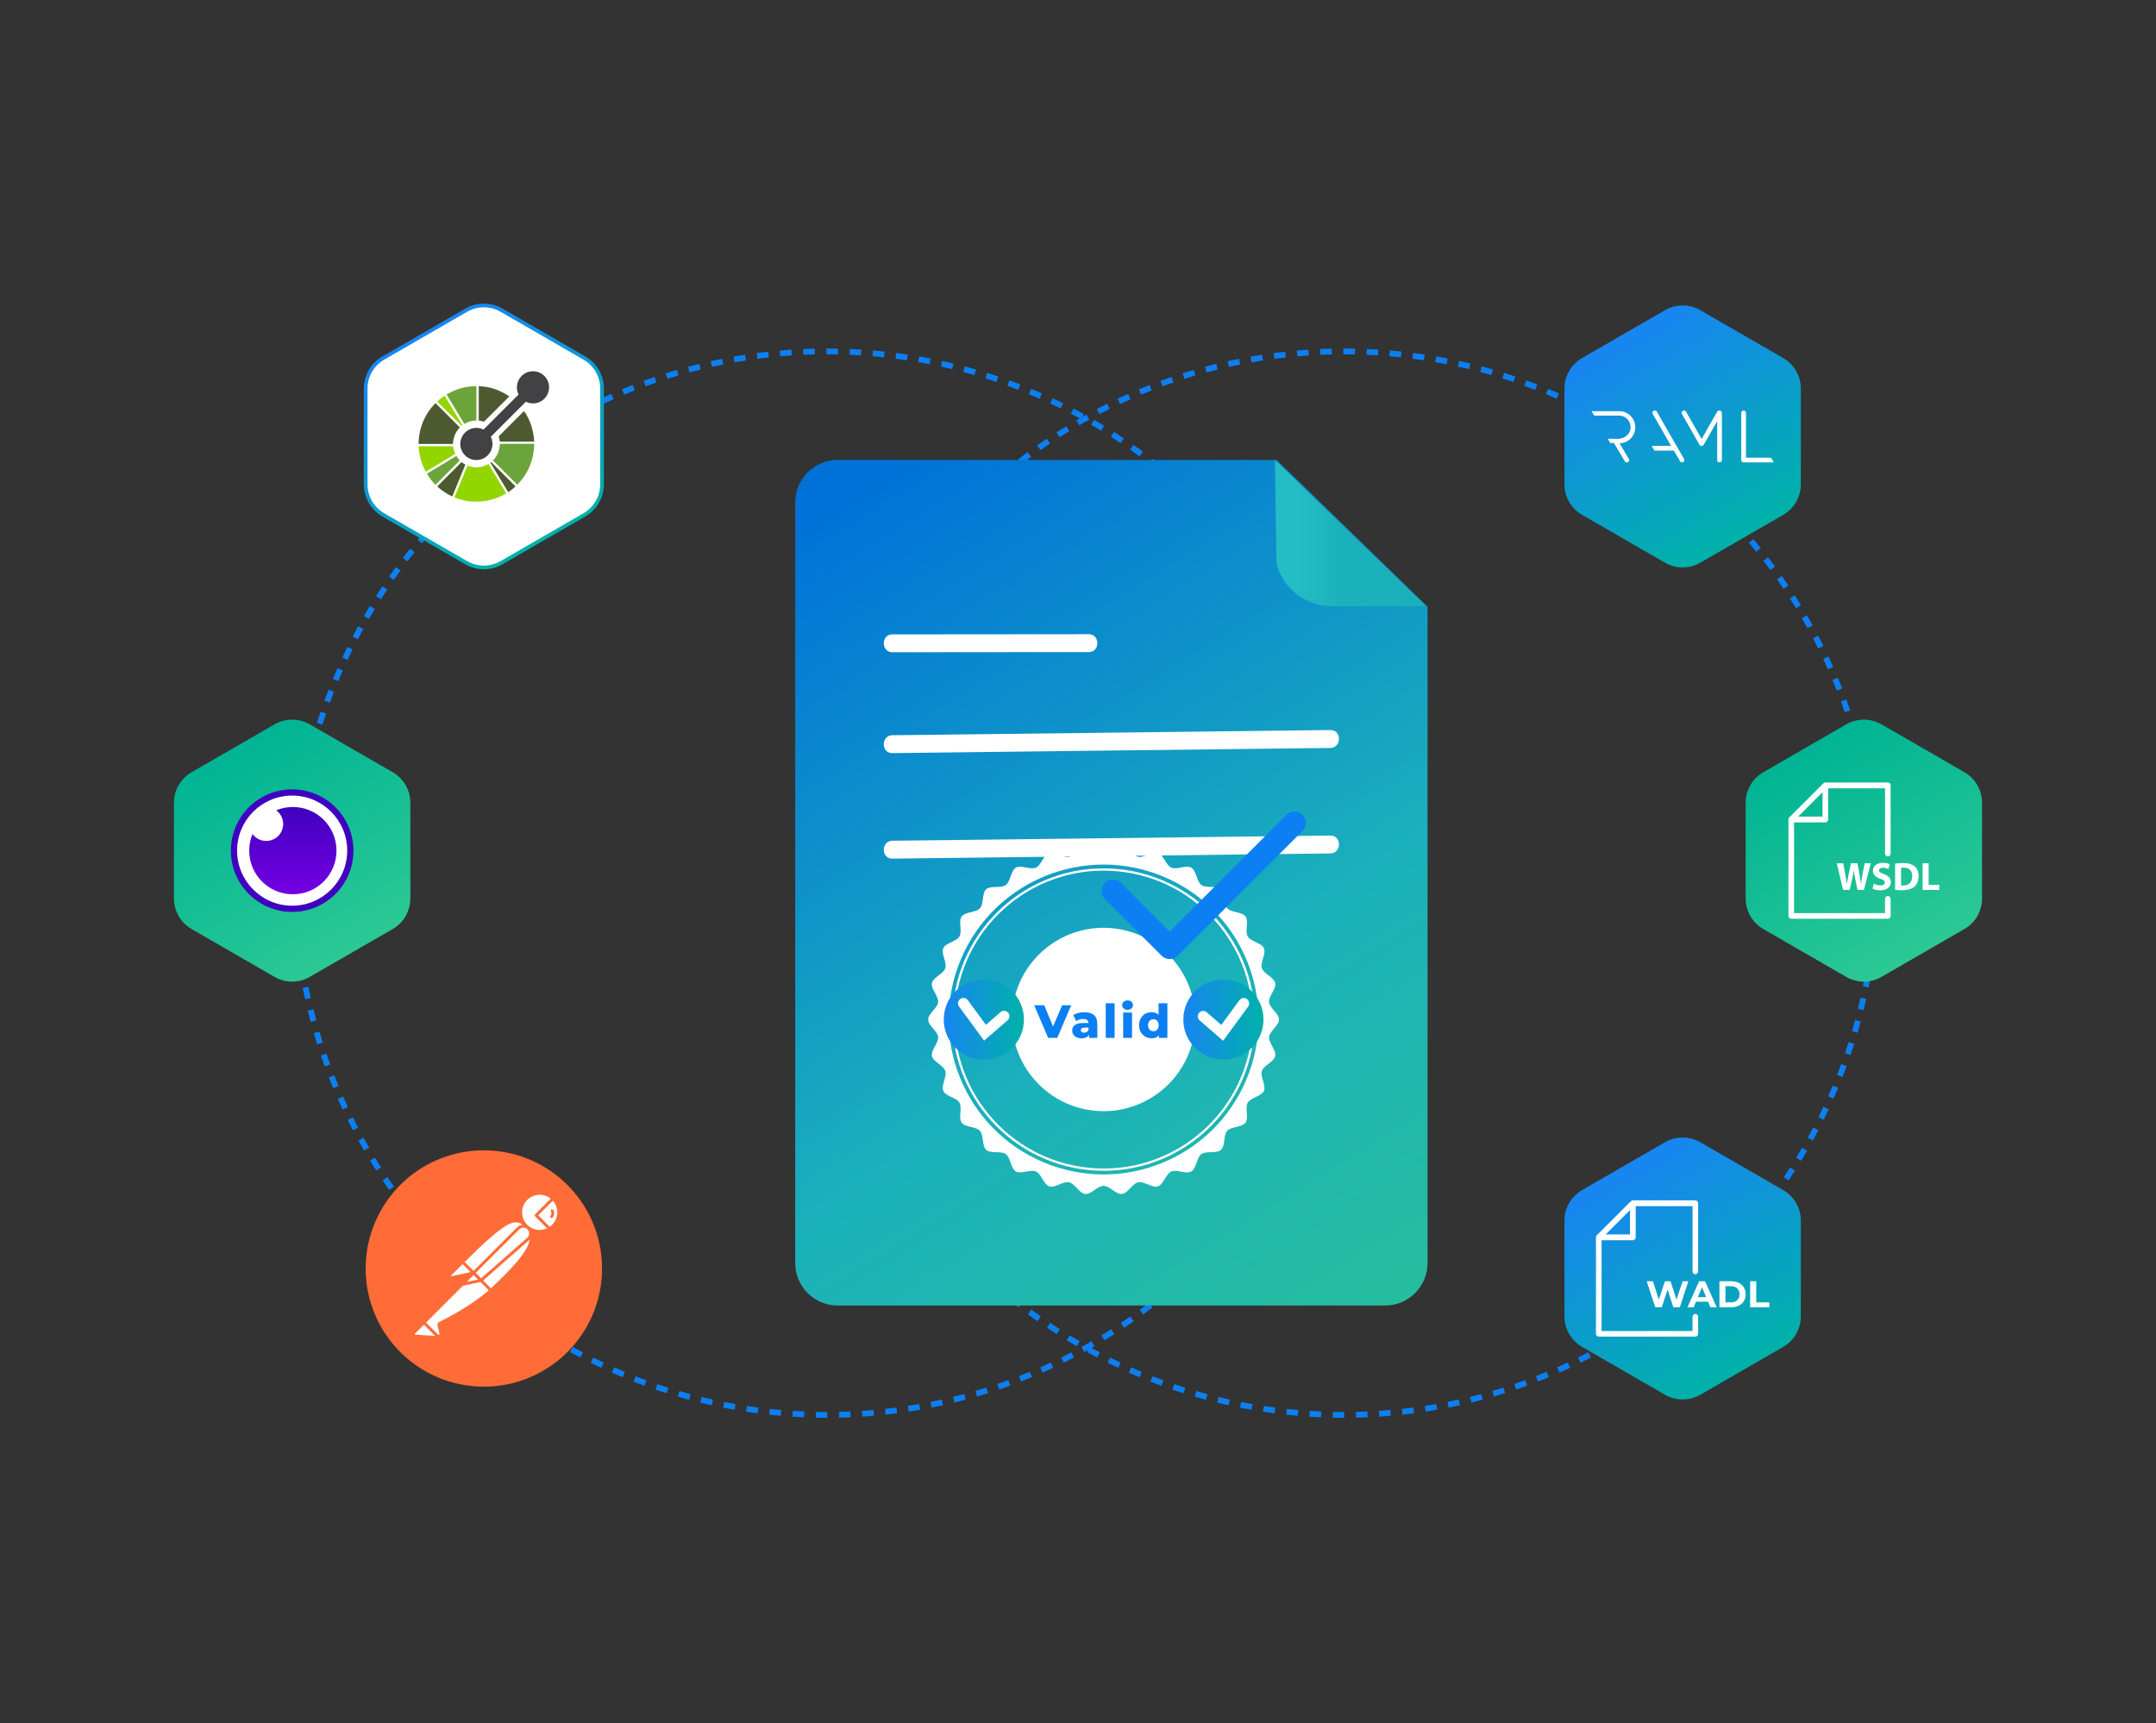 <?xml version="1.0" encoding="UTF-8"?>
<svg id="Layer_1" data-name="Layer 1" xmlns="http://www.w3.org/2000/svg" xmlns:xlink="http://www.w3.org/1999/xlink" viewBox="0 0 583 466">
  <rect x="0" y="0" width="583" height="466" fill="#333333" stroke="none"/>
  <defs>
    <style>
      .cls-1 {
        fill: #424143;
      }

      .cls-1, .cls-2, .cls-3, .cls-4, .cls-5, .cls-6, .cls-7, .cls-8, .cls-9, .cls-10, .cls-11, .cls-12, .cls-13, .cls-14, .cls-15, .cls-16, .cls-17 {
        stroke-width: 0px;
      }

      .cls-2 {
        fill: url(#linear-gradient);
      }

      .cls-3 {
        fill: url(#linear-gradient-6);
      }

      .cls-18 {
        stroke: #0c7ff2;
        stroke-linecap: round;
        stroke-linejoin: round;
        stroke-width: 6.14px;
      }

      .cls-18, .cls-19, .cls-20 {
        fill: none;
      }

      .cls-21 {
        stroke: url(#linear-gradient-5);
      }

      .cls-21, .cls-19, .cls-20 {
        stroke-miterlimit: 10;
      }

      .cls-21, .cls-14 {
        fill: #fff;
      }

      .cls-4 {
        fill: #ff6c37;
      }

      .cls-19 {
        stroke-width: 1.84px;
      }

      .cls-19, .cls-20 {
        stroke: #fff;
      }

      .cls-5 {
        fill: #0c7ff2;
      }

      .cls-6 {
        fill: #4d5a31;
      }

      .cls-7 {
        fill: #93d500;
      }

      .cls-8 {
        fill: url(#linear-gradient-2);
      }

      .cls-9 {
        fill: url(#linear-gradient-7);
      }

      .cls-10 {
        fill: url(#linear-gradient-3);
      }

      .cls-11 {
        fill: url(#linear-gradient-9);
      }

      .cls-12 {
        fill: #4000bf;
      }

      .cls-20 {
        stroke-width: .61px;
      }

      .cls-13 {
        fill: url(#linear-gradient-8);
      }

      .cls-15 {
        fill: url(#linear-gradient-4);
      }

      .cls-16 {
        fill: #6ba43a;
      }

      .cls-17 {
        fill: url(#linear-gradient-10);
        fill-rule: evenodd;
      }
    </style>
    <linearGradient id="linear-gradient" x1="6844.45" y1="3371.93" x2="6683.61" y2="3631.35" gradientTransform="translate(7069.91 -3238.55) rotate(-180) scale(1 -1)" gradientUnits="userSpaceOnUse">
      <stop offset="0" stop-color="#0071d9"/>
      <stop offset=".54" stop-color="#1bb1bb"/>
      <stop offset=".86" stop-color="#25bda0"/>
    </linearGradient>
    <linearGradient id="linear-gradient-2" x1="6684.38" y1="3382.71" x2="6725.15" y2="3382.71" gradientTransform="translate(7069.91 -3238.55) rotate(-180) scale(1 -1)" gradientUnits="userSpaceOnUse">
      <stop offset=".55" stop-color="#1bb1bb"/>
      <stop offset=".86" stop-color="#25bdc5"/>
    </linearGradient>
    <linearGradient id="linear-gradient-3" x1="255.19" y1="275.7" x2="276.88" y2="275.7" gradientUnits="userSpaceOnUse">
      <stop offset="0" stop-color="#1885f2"/>
      <stop offset="1" stop-color="#00b1a9"/>
    </linearGradient>
    <linearGradient id="linear-gradient-4" x1="319.98" x2="341.67" xlink:href="#linear-gradient-3"/>
    <linearGradient id="linear-gradient-5" x1="114.61" y1="89.92" x2="147.07" y2="146.14" xlink:href="#linear-gradient-3"/>
    <linearGradient id="linear-gradient-6" x1="439.02" y1="90.35" x2="470.98" y2="145.71" xlink:href="#linear-gradient-3"/>
    <linearGradient id="linear-gradient-7" x1="439.02" y1="315.35" x2="470.98" y2="370.71" xlink:href="#linear-gradient-3"/>
    <linearGradient id="linear-gradient-8" x1="488.02" y1="202.35" x2="519.98" y2="257.71" gradientUnits="userSpaceOnUse">
      <stop offset="0" stop-color="#00b494"/>
      <stop offset=".99" stop-color="#2bc894"/>
    </linearGradient>
    <linearGradient id="linear-gradient-9" x1="63.02" x2="94.98" xlink:href="#linear-gradient-8"/>
    <linearGradient id="linear-gradient-10" x1="249.63" y1="-994.02" x2="249.63" y2="-1017.63" gradientTransform="translate(-170.44 1235.86)" gradientUnits="userSpaceOnUse">
      <stop offset="0" stop-color="#7400e1"/>
      <stop offset="1" stop-color="#4000bf"/>
    </linearGradient>
  </defs>
  <g>
    <path class="cls-5" d="M223.74,383.4h-.07c-1.03,0-2.06-.01-3.09-.03l.03-1.57c1.01.02,2.03.03,3.05.03l.07,1.57ZM226.89,383.36l-.04-1.57c1.04-.02,2.08-.06,3.11-.1l.07,1.57c-1.05.05-2.09.08-3.14.1ZM217.43,383.27c-1.05-.04-2.1-.1-3.15-.17l.1-1.57c1.04.07,2.07.12,3.12.17l-.07,1.57ZM233.19,383.09l-.1-1.57c1.04-.07,2.08-.15,3.11-.24l.14,1.57c-1.05.09-2.09.17-3.14.24ZM211.14,382.86c-1.05-.09-2.1-.19-3.14-.3l.17-1.56c1.03.11,2.07.21,3.1.3l-.13,1.57ZM239.47,382.55l-.17-1.56c1.04-.11,2.07-.24,3.1-.37l.2,1.56c-1.04.14-2.08.26-3.13.38ZM204.87,382.19c-1.04-.14-2.09-.28-3.12-.44l.24-1.55c1.03.15,2.06.3,3.09.44l-.2,1.56ZM245.72,381.73l-.24-1.55c1.03-.16,2.06-.33,3.08-.51l.27,1.55c-1.03.18-2.07.35-3.11.51ZM198.63,381.24c-1.04-.18-2.07-.37-3.1-.58l.3-1.54c1.02.2,2.04.39,3.07.57l-.27,1.55ZM251.93,380.64l-.31-1.54c1.02-.2,2.04-.42,3.05-.64l.34,1.53c-1.02.23-2.05.44-3.09.65ZM192.45,380.02c-1.03-.23-2.05-.46-3.07-.71l.37-1.53c1.01.25,2.02.48,3.04.7l-.34,1.53ZM258.09,379.28l-.37-1.53c1.01-.25,2.02-.5,3.02-.77l.41,1.52c-1.01.27-2.03.53-3.06.78ZM186.32,378.53c-1.02-.27-2.03-.55-3.04-.85l.44-1.51c1,.29,2,.57,3.01.84l-.41,1.52ZM264.19,377.65l-.44-1.51c1-.29,2-.59,2.99-.91l.47,1.5c-1,.32-2.01.62-3.02.92ZM180.26,376.77c-1.01-.32-2.01-.65-3.01-.98l.5-1.49c.99.33,1.98.66,2.98.97l-.47,1.5ZM270.2,375.75l-.5-1.49c.99-.33,1.97-.68,2.94-1.04l.54,1.48c-.99.36-1.98.71-2.98,1.05ZM174.26,374.74c-.99-.36-1.98-.73-2.96-1.11l.57-1.46c.97.38,1.95.74,2.93,1.1l-.54,1.48ZM276.13,373.59l-.57-1.47c.97-.38,1.93-.76,2.88-1.16l.6,1.45c-.97.4-1.94.79-2.92,1.17ZM168.37,372.44c-.97-.4-1.94-.82-2.91-1.24l.63-1.44c.95.42,1.91.83,2.88,1.23l-.6,1.45ZM281.93,371.18l-.63-1.44c.95-.42,1.89-.85,2.83-1.29l.66,1.42c-.95.44-1.9.88-2.86,1.3ZM162.58,369.9c-.96-.45-1.91-.9-2.85-1.37l.7-1.41c.93.46,1.87.91,2.82,1.35l-.66,1.42ZM287.63,368.52l-.7-1.41c.93-.46,1.86-.93,2.77-1.41l.73,1.39c-.93.48-1.86.96-2.8,1.42ZM156.91,367.1c-.93-.49-1.86-.99-2.79-1.49l.76-1.38c.91.5,1.83.99,2.76,1.48l-.73,1.39ZM293.2,365.61l-.76-1.38c.91-.5,1.81-1.01,2.71-1.53l.79,1.36c-.91.52-1.82,1.04-2.74,1.55ZM151.37,364.05c-.91-.53-1.82-1.06-2.72-1.61l.82-1.34c.89.54,1.79,1.07,2.69,1.6l-.79,1.36ZM298.65,362.46l-.82-1.34c.89-.54,1.77-1.09,2.64-1.65l.85,1.32c-.88.56-1.77,1.12-2.67,1.66ZM145.98,360.77c-.89-.57-1.77-1.14-2.64-1.73l.87-1.31c.87.58,1.74,1.15,2.61,1.71l-.85,1.32ZM303.96,359.07l-.87-1.31c.86-.58,1.72-1.16,2.57-1.76l.9,1.29c-.86.6-1.73,1.2-2.6,1.78ZM140.73,357.26c-.86-.6-1.72-1.22-2.56-1.84l.93-1.27c.84.62,1.68,1.22,2.54,1.82l-.9,1.29ZM309.12,355.46l-.93-1.27c.84-.61,1.67-1.24,2.49-1.87l.96,1.25c-.83.64-1.67,1.27-2.52,1.89ZM135.64,353.52c-.83-.64-1.66-1.29-2.48-1.95l.98-1.22c.81.65,1.63,1.3,2.45,1.93l-.96,1.25ZM314.11,351.62l-.98-1.22c.81-.65,1.61-1.31,2.41-1.98l1.01,1.2c-.8.67-1.62,1.34-2.44,2ZM130.72,349.57c-.81-.68-1.6-1.36-2.39-2.06l1.04-1.18c.78.69,1.57,1.36,2.37,2.03l-1.01,1.2ZM318.94,347.57l-1.04-1.18c.78-.69,1.56-1.38,2.32-2.08l1.06,1.16c-.78.71-1.56,1.41-2.35,2.1ZM125.98,345.4c-.77-.71-1.54-1.43-2.3-2.16l1.09-1.14c.75.72,1.51,1.43,2.28,2.13l-1.06,1.16ZM323.59,343.31l-1.09-1.14c.75-.72,1.49-1.45,2.23-2.18l1.11,1.11c-.74.74-1.5,1.48-2.25,2.2ZM121.43,341.04c-.74-.74-1.48-1.49-2.2-2.25l1.13-1.09c.72.75,1.45,1.49,2.18,2.23l-1.11,1.11ZM328.05,338.86l-1.13-1.09c.72-.75,1.43-1.51,2.13-2.28l1.16,1.06c-.71.77-1.43,1.54-2.16,2.3ZM117.07,336.49c-.71-.78-1.41-1.56-2.1-2.35l1.18-1.04c.69.78,1.38,1.56,2.08,2.32l-1.16,1.06ZM332.32,334.21l-1.18-1.04c.69-.78,1.37-1.57,2.03-2.37l1.2,1.01c-.68.81-1.36,1.6-2.06,2.39ZM112.91,331.75c-.68-.8-1.34-1.62-2-2.44l1.23-.98c.65.81,1.31,1.61,1.98,2.41l-1.2,1.01ZM336.38,329.38l-1.22-.99c.65-.81,1.3-1.63,1.93-2.45l1.24.96c-.64.83-1.29,1.66-1.95,2.48ZM108.96,326.84c-.64-.83-1.27-1.67-1.89-2.52l1.27-.93c.62.84,1.24,1.67,1.87,2.49l-1.25.96ZM340.23,324.38l-1.27-.93c.62-.84,1.22-1.68,1.82-2.54l1.29.9c-.6.86-1.22,1.72-1.84,2.56ZM105.23,321.76c-.6-.86-1.2-1.72-1.78-2.6l1.31-.87c.58.86,1.16,1.72,1.76,2.57l-1.29.9ZM343.85,319.21l-1.3-.88c.58-.86,1.15-1.73,1.71-2.61l1.32.85c-.57.89-1.14,1.77-1.73,2.64ZM101.73,316.53c-.56-.88-1.12-1.77-1.67-2.67l1.34-.82c.54.89,1.09,1.77,1.65,2.64l-1.32.85ZM347.26,313.89l-1.34-.82c.54-.89,1.07-1.78,1.6-2.69l1.36.79c-.53.91-1.07,1.82-1.61,2.72ZM98.46,311.15c-.52-.91-1.04-1.82-1.55-2.74l1.38-.76c.5.91,1.01,1.81,1.53,2.71l-1.36.79ZM350.42,308.42l-1.38-.76c.5-.91,1-1.83,1.48-2.75l1.39.73c-.49.93-.99,1.86-1.49,2.79ZM95.43,305.64c-.48-.93-.96-1.86-1.42-2.8l1.41-.7c.46.93.93,1.85,1.41,2.77l-1.39.73ZM353.35,302.82l-1.41-.7c.46-.93.91-1.87,1.35-2.82l1.42.67c-.45.95-.9,1.9-1.37,2.85ZM92.64,300c-.44-.95-.88-1.9-1.3-2.86l1.44-.63c.42.95.85,1.89,1.29,2.83l-1.42.67ZM356.03,297.09l-1.44-.63c.42-.95.83-1.91,1.23-2.88l1.45.6c-.4.97-.82,1.94-1.24,2.91ZM90.1,294.25c-.4-.97-.79-1.94-1.17-2.91l1.46-.57c.38.97.76,1.93,1.16,2.88l-1.45.6ZM358.45,291.25l-1.46-.57c.38-.97.75-1.95,1.1-2.93l1.48.54c-.36.99-.73,1.98-1.12,2.96ZM87.81,288.39c-.36-.99-.71-1.98-1.05-2.97l1.49-.51c.34.99.68,1.97,1.04,2.94l-1.48.54ZM360.61,285.3l-1.49-.51c.34-.99.66-1.98.97-2.98l1.5.47c-.32,1.01-.65,2.01-.99,3.01ZM85.78,282.42c-.32-1-.62-2.01-.92-3.02l1.51-.44c.29,1,.59,1.99.91,2.98l-1.5.47ZM362.51,279.28l-1.51-.44c.29-1,.57-2,.84-3l1.52.41c-.27,1.02-.55,2.03-.85,3.04ZM84.01,276.36c-.27-1.01-.53-2.03-.78-3.06l1.53-.37c.25,1.01.51,2.02.77,3.02l-1.52.41ZM364.14,273.18l-1.53-.37c.25-1.01.48-2.02.71-3.04l1.53.34c-.23,1.03-.46,2.05-.71,3.07ZM82.51,270.24c-.23-1.02-.44-2.05-.65-3.09l1.54-.31c.2,1.02.42,2.04.64,3.05l-1.53.34ZM365.5,267.02l-1.54-.3c.2-1.02.39-2.04.57-3.07l1.55.27c-.18,1.04-.37,2.07-.58,3.1ZM81.29,264.05c-.18-1.03-.35-2.07-.51-3.11l1.55-.24c.16,1.03.33,2.06.51,3.08l-1.55.27ZM366.59,260.81l-1.55-.24c.16-1.03.3-2.06.44-3.09l1.56.2c-.14,1.04-.28,2.09-.44,3.12ZM80.33,257.82c-.14-1.04-.26-2.08-.38-3.13l1.56-.17c.11,1.04.24,2.07.37,3.1l-1.56.2ZM367.4,254.56l-1.56-.17c.11-1.03.21-2.07.3-3.1l1.57.14c-.09,1.05-.19,2.1-.31,3.14ZM79.64,251.55c-.09-1.05-.17-2.09-.24-3.14l1.57-.1c.07,1.04.15,2.08.24,3.11l-1.57.14ZM367.95,248.27l-1.57-.1c.07-1.04.12-2.07.17-3.11l1.57.07c-.05,1.05-.1,2.1-.17,3.15ZM79.23,245.25c-.05-1.05-.08-2.09-.1-3.14l1.57-.04c.02,1.04.06,2.08.1,3.11l-1.57.07ZM368.22,241.97l-1.57-.03c.02-1.04.03-2.08.03-3.12v-.26h1.57v.26c0,1.05-.01,2.1-.03,3.15ZM80.66,238.95h-1.57v-.13c0-1.01,0-2.02.03-3.02l1.57.03c-.02.99-.03,1.99-.03,2.99v.14ZM366.64,235.44c-.02-1.04-.06-2.08-.11-3.12l1.57-.07c.05,1.05.08,2.1.11,3.15l-1.57.04ZM80.79,232.72l-1.57-.07c.04-1.05.1-2.1.17-3.15l1.57.1c-.07,1.04-.12,2.07-.17,3.11ZM366.36,229.21c-.07-1.04-.15-2.08-.24-3.11l1.57-.14c.09,1.04.17,2.09.24,3.14l-1.57.1ZM81.19,226.49l-1.57-.13c.09-1.05.19-2.1.3-3.14l1.56.17c-.11,1.03-.21,2.07-.3,3.11ZM365.81,222.99c-.11-1.04-.24-2.07-.38-3.1l1.56-.21c.14,1.04.26,2.08.38,3.13l-1.56.17ZM81.85,220.29l-1.56-.2c.13-1.05.28-2.09.44-3.12l1.55.24c-.16,1.03-.3,2.06-.43,3.09ZM364.99,216.81c-.16-1.03-.33-2.05-.51-3.08l1.55-.27c.18,1.03.36,2.07.52,3.11l-1.55.24ZM82.79,214.12l-1.55-.27c.18-1.04.37-2.07.58-3.1l1.54.3c-.2,1.02-.39,2.04-.57,3.07ZM363.91,210.67c-.2-1.02-.42-2.04-.64-3.05l1.53-.34c.23,1.02.45,2.05.65,3.09l-1.54.31ZM83.99,208l-1.53-.34c.23-1.03.46-2.05.71-3.07l1.53.37c-.24,1.01-.48,2.02-.7,3.04ZM362.55,204.58c-.25-1.01-.51-2.02-.78-3.02l1.52-.41c.27,1.01.54,2.03.79,3.05l-1.53.37ZM85.46,201.94l-1.52-.4c.27-1.02.55-2.03.84-3.04l1.51.44c-.29,1-.57,2-.84,3.01ZM360.93,198.55c-.29-1-.6-1.99-.91-2.98l1.5-.47c.32,1,.62,2.01.92,3.02l-1.51.44ZM87.2,195.94l-1.5-.47c.32-1.01.64-2.01.98-3.01l1.49.5c-.33.99-.66,1.98-.97,2.98ZM359.05,192.6c-.34-.99-.68-1.97-1.04-2.94l1.48-.54c.36.99.71,1.98,1.05,2.97l-1.49.51ZM89.21,190.01l-1.48-.54c.36-.99.73-1.98,1.11-2.96l1.46.57c-.38.97-.74,1.95-1.1,2.93ZM356.9,186.75c-.38-.97-.77-1.93-1.16-2.88l1.45-.6c.4.97.79,1.94,1.18,2.91l-1.46.57ZM91.47,184.18l-1.45-.6c.4-.98.82-1.95,1.24-2.91l1.44.63c-.42.95-.83,1.91-1.23,2.88ZM354.51,181.01c-.42-.95-.85-1.89-1.29-2.83l1.42-.67c.44.95.88,1.9,1.3,2.86l-1.44.64ZM93.99,178.45l-1.42-.66c.45-.96.9-1.91,1.37-2.85l1.41.7c-.46.93-.91,1.87-1.35,2.82ZM351.87,175.38c-.46-.93-.93-1.85-1.41-2.77l1.39-.73c.49.93.96,1.86,1.43,2.8l-1.41.7ZM96.76,172.85l-1.39-.73c.49-.93.98-1.86,1.49-2.79l1.38.76c-.5.91-.99,1.83-1.47,2.76ZM348.99,169.87c-.5-.91-1.01-1.81-1.53-2.71l1.36-.79c.53.91,1.04,1.82,1.55,2.74l-1.38.76ZM99.76,167.37l-1.36-.79c.53-.91,1.06-1.82,1.61-2.72l1.34.82c-.54.89-1.07,1.79-1.59,2.69ZM345.87,164.48c-.54-.89-1.09-1.77-1.65-2.64l1.32-.85c.57.88,1.12,1.77,1.67,2.67l-1.34.82ZM103.01,162.03l-1.33-.84c.57-.89,1.14-1.77,1.73-2.64l1.31.87c-.58.86-1.15,1.74-1.71,2.62ZM342.51,159.24c-.58-.86-1.17-1.72-1.76-2.57l1.29-.9c.6.86,1.2,1.72,1.78,2.6l-1.3.88ZM106.48,156.83l-1.29-.9c.6-.86,1.22-1.72,1.84-2.57l1.27.93c-.62.84-1.22,1.68-1.82,2.54ZM338.93,154.14c-.62-.84-1.24-1.67-1.87-2.49l1.24-.96c.64.83,1.27,1.67,1.9,2.52l-1.27.93ZM110.18,151.8l-1.25-.96c.64-.83,1.29-1.66,1.95-2.48l1.23.98c-.65.81-1.29,1.63-1.93,2.45ZM335.12,149.2c-.65-.81-1.31-1.61-1.98-2.41l1.2-1.01c.68.8,1.34,1.61,2,2.43l-1.22.99ZM114.08,146.93l-1.2-1.01c.68-.81,1.36-1.6,2.05-2.39l1.18,1.04c-.69.78-1.36,1.57-2.03,2.37ZM331.11,144.43c-.69-.78-1.38-1.55-2.08-2.32l1.16-1.06c.71.77,1.41,1.56,2.11,2.34l-1.18,1.04ZM118.2,142.24l-1.16-1.06c.71-.78,1.43-1.54,2.16-2.3l1.14,1.09c-.72.75-1.43,1.51-2.13,2.28ZM326.89,139.84c-.72-.75-1.45-1.49-2.18-2.23l1.11-1.11c.74.74,1.48,1.49,2.21,2.25l-1.13,1.09ZM122.51,137.73l-1.11-1.11c.74-.74,1.49-1.48,2.25-2.21l1.09,1.13c-.75.72-1.49,1.45-2.23,2.18ZM322.48,135.43c-.75-.72-1.51-1.43-2.28-2.13l1.06-1.16c.78.71,1.54,1.43,2.3,2.15l-1.09,1.14ZM127.01,133.42l-1.06-1.16c.77-.71,1.56-1.41,2.34-2.11l1.04,1.18c-.78.69-1.55,1.38-2.32,2.08ZM317.87,131.22c-.78-.69-1.57-1.36-2.37-2.03l1.01-1.2c.81.68,1.6,1.36,2.4,2.05l-1.04,1.18ZM131.7,129.3l-1.01-1.2c.8-.68,1.62-1.34,2.43-2l.98,1.22c-.81.65-1.61,1.31-2.41,1.98ZM313.09,127.21c-.81-.65-1.63-1.29-2.46-1.93l.96-1.25c.83.64,1.66,1.29,2.48,1.95l-.98,1.23ZM136.56,125.4l-.96-1.25c.83-.64,1.67-1.27,2.52-1.89l.93,1.27c-.84.62-1.67,1.24-2.49,1.87ZM308.14,123.41c-.84-.62-1.68-1.22-2.54-1.82l.9-1.29c.86.6,1.72,1.22,2.57,1.84l-.93,1.27ZM141.58,121.71l-.9-1.29c.86-.6,1.72-1.2,2.6-1.78l.87,1.31c-.86.58-1.72,1.17-2.57,1.76ZM303.02,119.83c-.87-.58-1.74-1.15-2.62-1.71l.84-1.33c.89.57,1.77,1.14,2.65,1.73l-.87,1.31ZM146.75,118.24l-.85-1.32c.88-.56,1.77-1.12,2.67-1.67l.82,1.34c-.89.54-1.77,1.09-2.64,1.65ZM297.75,116.47c-.89-.54-1.79-1.07-2.69-1.59l.79-1.36c.91.53,1.82,1.06,2.72,1.61l-.81,1.34ZM152.07,115l-.79-1.36c.91-.53,1.82-1.04,2.74-1.55l.76,1.38c-.91.5-1.81,1.01-2.71,1.53ZM292.34,113.35c-.91-.5-1.83-.99-2.76-1.47l.73-1.39c.93.49,1.86.98,2.79,1.49l-.76,1.38ZM157.52,112l-.73-1.39c.93-.49,1.86-.96,2.8-1.43l.7,1.41c-.93.46-1.85.93-2.77,1.41ZM286.8,110.46c-.93-.46-1.87-.91-2.82-1.35l.66-1.42c.96.45,1.91.9,2.85,1.37l-.7,1.41ZM163.09,109.24l-.67-1.42c.95-.44,1.9-.88,2.86-1.3l.64,1.44c-.95.42-1.89.85-2.83,1.29ZM281.13,107.82c-.95-.42-1.91-.83-2.88-1.23l.6-1.45c.98.4,1.95.82,2.91,1.24l-.63,1.44ZM168.78,106.73l-.6-1.45c.97-.4,1.94-.79,2.91-1.18l.57,1.46c-.97.38-1.93.77-2.88,1.16ZM275.34,105.43c-.97-.38-1.95-.74-2.93-1.1l.54-1.48c.99.36,1.98.73,2.96,1.11l-.57,1.47ZM174.58,104.46l-.54-1.48c.99-.36,1.98-.71,2.97-1.05l.51,1.49c-.99.34-1.97.68-2.94,1.04ZM269.46,103.3c-.99-.33-1.98-.66-2.98-.97l.47-1.5c1.01.32,2.01.64,3.01.98l-.5,1.49ZM180.48,102.45l-.47-1.5c1-.32,2.01-.62,3.02-.92l.44,1.51c-1,.29-1.99.6-2.98.91ZM263.49,101.43c-1-.29-2-.57-3.01-.83l.4-1.52c1.02.27,2.03.55,3.04.84l-.44,1.51ZM186.47,100.7l-.41-1.52c1.01-.27,2.03-.53,3.05-.78l.37,1.53c-1.01.25-2.02.51-3.02.78ZM257.47,99.83c-1.01-.24-2.02-.48-3.04-.7l.34-1.54c1.03.23,2.05.46,3.07.71l-.37,1.53ZM192.53,99.21l-.34-1.53c1.02-.23,2.05-.44,3.09-.65l.31,1.54c-1.02.2-2.04.42-3.05.64ZM251.37,98.49c-1.02-.2-2.04-.39-3.07-.57l.27-1.55c1.04.18,2.07.37,3.1.57l-.3,1.54ZM198.65,97.99l-.27-1.55c1.03-.18,2.07-.35,3.11-.51l.24,1.55c-1.03.16-2.05.33-3.08.51ZM245.23,97.43c-1.03-.16-2.06-.3-3.09-.43l.2-1.56c1.04.13,2.09.28,3.12.44l-.23,1.55ZM204.81,97.04l-.2-1.56c1.04-.14,2.08-.26,3.13-.38l.17,1.56c-1.04.11-2.07.24-3.1.37ZM239.04,96.63c-1.03-.11-2.07-.21-3.11-.3l.13-1.57c1.05.09,2.09.19,3.14.3l-.17,1.56ZM211.01,96.36l-.14-1.57c1.05-.09,2.09-.17,3.14-.24l.1,1.57c-1.04.07-2.08.15-3.11.24ZM232.82,96.1c-1.04-.07-2.07-.12-3.11-.16l.06-1.57c1.05.04,2.1.1,3.15.17l-.1,1.57ZM217.24,95.95l-.07-1.57c1.05-.05,2.09-.08,3.14-.11l.04,1.57c-1.04.02-2.08.06-3.11.1ZM226.59,95.84c-.97-.02-1.94-.03-2.92-.03h-.2v-1.57h.2c.99,0,1.97,0,2.95.03l-.03,1.57Z"/>
    <path class="cls-5" d="M363.52,383.4h-.07c-1.03,0-2.06-.01-3.09-.03l.03-1.57c1.01.02,2.03.03,3.05.03l.07,1.57ZM366.68,383.36l-.04-1.57c1.04-.02,2.08-.06,3.11-.1l.07,1.57c-1.05.05-2.09.08-3.14.1ZM357.22,383.27c-1.05-.04-2.1-.1-3.15-.17l.1-1.57c1.04.07,2.07.12,3.12.17l-.07,1.57ZM372.97,383.09l-.1-1.57c1.04-.07,2.08-.15,3.11-.24l.14,1.57c-1.05.09-2.09.17-3.14.24ZM350.93,382.86c-1.05-.09-2.1-.19-3.14-.3l.17-1.56c1.03.11,2.07.21,3.1.3l-.13,1.57ZM379.25,382.55l-.17-1.56c1.04-.11,2.07-.24,3.1-.37l.2,1.56c-1.04.14-2.08.26-3.13.38ZM344.65,382.19c-1.04-.14-2.09-.28-3.12-.44l.24-1.55c1.03.15,2.06.3,3.09.44l-.2,1.56ZM385.51,381.73l-.24-1.55c1.03-.16,2.06-.33,3.08-.51l.27,1.55c-1.03.18-2.07.35-3.11.51ZM338.42,381.24c-1.04-.18-2.07-.37-3.1-.58l.3-1.54c1.02.2,2.04.39,3.07.57l-.27,1.55ZM391.72,380.64l-.31-1.54c1.02-.2,2.04-.42,3.05-.64l.34,1.53c-1.02.23-2.05.44-3.09.65ZM332.23,380.02c-1.03-.23-2.05-.46-3.07-.71l.37-1.53c1.01.25,2.02.48,3.04.7l-.34,1.53ZM397.88,379.28l-.37-1.53c1.01-.25,2.02-.5,3.02-.77l.41,1.52c-1.01.27-2.03.53-3.06.78ZM326.1,378.53c-1.02-.27-2.03-.55-3.04-.85l.44-1.51c1,.29,2,.57,3.01.84l-.41,1.52ZM403.97,377.65l-.44-1.51c1-.29,2-.59,2.99-.91l.47,1.5c-1,.32-2.01.62-3.02.92ZM320.05,376.77c-1.01-.32-2.01-.65-3.01-.98l.5-1.49c.99.33,1.98.66,2.98.97l-.47,1.5ZM409.99,375.75l-.5-1.49c.99-.33,1.97-.68,2.94-1.04l.54,1.48c-.99.36-1.98.71-2.98,1.05ZM314.05,374.74c-.99-.36-1.98-.73-2.96-1.11l.57-1.46c.97.38,1.95.74,2.93,1.1l-.54,1.48ZM415.91,373.59l-.57-1.47c.97-.38,1.93-.76,2.88-1.16l.6,1.45c-.97.4-1.94.79-2.92,1.17ZM308.15,372.44c-.97-.4-1.94-.82-2.91-1.24l.63-1.44c.95.42,1.91.83,2.88,1.23l-.6,1.45ZM421.72,371.18l-.63-1.44c.95-.42,1.89-.85,2.83-1.29l.66,1.42c-.95.44-1.9.88-2.86,1.3ZM302.36,369.9c-.96-.45-1.91-.9-2.85-1.37l.7-1.41c.93.46,1.87.91,2.82,1.35l-.66,1.42ZM427.41,368.52l-.7-1.41c.93-.46,1.86-.93,2.77-1.41l.73,1.39c-.93.48-1.86.96-2.8,1.42ZM296.7,367.1c-.93-.49-1.86-.99-2.79-1.49l.76-1.38c.91.5,1.83.99,2.76,1.48l-.73,1.39ZM432.99,365.61l-.76-1.38c.91-.5,1.81-1.01,2.71-1.53l.79,1.36c-.91.52-1.82,1.04-2.74,1.55ZM291.16,364.05c-.91-.53-1.82-1.06-2.72-1.61l.82-1.34c.89.54,1.79,1.07,2.69,1.6l-.79,1.36ZM438.44,362.46l-.82-1.34c.89-.54,1.77-1.09,2.64-1.65l.85,1.32c-.88.56-1.77,1.12-2.67,1.66ZM285.76,360.77c-.89-.57-1.77-1.14-2.64-1.73l.87-1.31c.87.58,1.74,1.15,2.61,1.71l-.85,1.32ZM443.74,359.07l-.87-1.31c.86-.58,1.72-1.16,2.57-1.76l.9,1.29c-.86.6-1.73,1.2-2.6,1.78ZM280.51,357.26c-.86-.6-1.72-1.22-2.56-1.84l.93-1.27c.84.62,1.68,1.22,2.54,1.82l-.9,1.29ZM448.9,355.46l-.93-1.27c.84-.61,1.67-1.24,2.49-1.87l.96,1.25c-.83.64-1.67,1.27-2.52,1.89ZM275.43,353.52c-.83-.64-1.66-1.29-2.48-1.95l.98-1.22c.81.65,1.63,1.3,2.45,1.93l-.96,1.25ZM453.9,351.62l-.98-1.22c.81-.65,1.61-1.31,2.41-1.98l1.01,1.2c-.8.67-1.62,1.34-2.44,2ZM270.51,349.57c-.81-.68-1.6-1.36-2.39-2.06l1.04-1.18c.78.69,1.57,1.36,2.37,2.03l-1.01,1.2ZM458.73,347.57l-1.04-1.18c.78-.69,1.56-1.38,2.32-2.08l1.06,1.16c-.78.71-1.56,1.41-2.35,2.1ZM265.77,345.4c-.77-.71-1.54-1.43-2.3-2.16l1.09-1.14c.75.72,1.51,1.43,2.28,2.13l-1.06,1.16ZM463.38,343.31l-1.09-1.14c.75-.72,1.49-1.45,2.23-2.18l1.11,1.11c-.74.74-1.5,1.48-2.25,2.2ZM261.21,341.04c-.74-.74-1.48-1.49-2.2-2.25l1.13-1.09c.72.75,1.45,1.49,2.18,2.23l-1.11,1.11ZM467.84,338.86l-1.13-1.09c.72-.75,1.43-1.51,2.13-2.28l1.16,1.06c-.71.77-1.43,1.54-2.16,2.3ZM256.85,336.49c-.71-.78-1.41-1.56-2.1-2.35l1.18-1.04c.69.78,1.38,1.56,2.08,2.32l-1.16,1.06ZM472.1,334.21l-1.18-1.04c.69-.78,1.37-1.57,2.03-2.37l1.2,1.01c-.68.81-1.36,1.6-2.06,2.39ZM252.69,331.75c-.68-.8-1.34-1.62-2-2.44l1.23-.98c.65.81,1.31,1.61,1.98,2.41l-1.2,1.01ZM476.16,329.38l-1.22-.99c.65-.81,1.3-1.63,1.93-2.45l1.24.96c-.64.83-1.29,1.66-1.95,2.48ZM248.75,326.84c-.64-.83-1.27-1.67-1.89-2.52l1.27-.93c.62.84,1.24,1.67,1.87,2.49l-1.25.96ZM480.01,324.38l-1.27-.93c.62-.84,1.22-1.68,1.82-2.54l1.29.9c-.6.86-1.22,1.72-1.84,2.56ZM245.02,321.76c-.6-.86-1.2-1.72-1.78-2.6l1.31-.87c.58.86,1.16,1.72,1.76,2.57l-1.29.9ZM483.64,319.21l-1.3-.88c.58-.86,1.15-1.73,1.71-2.61l1.32.85c-.57.89-1.14,1.77-1.73,2.64ZM241.52,316.53c-.56-.88-1.12-1.77-1.67-2.67l1.34-.82c.54.89,1.09,1.77,1.65,2.64l-1.32.85ZM487.04,313.89l-1.34-.82c.54-.89,1.07-1.78,1.6-2.69l1.36.79c-.53.91-1.07,1.82-1.61,2.72ZM238.24,311.15c-.52-.91-1.04-1.82-1.55-2.74l1.38-.76c.5.91,1.01,1.81,1.53,2.71l-1.36.79ZM490.21,308.42l-1.38-.76c.5-.91,1-1.83,1.48-2.75l1.39.73c-.49.93-.99,1.86-1.49,2.79ZM235.21,305.64c-.48-.93-.96-1.86-1.42-2.8l1.41-.7c.46.93.93,1.85,1.41,2.77l-1.39.73ZM493.13,302.82l-1.41-.7c.46-.93.91-1.87,1.35-2.82l1.42.67c-.45.95-.9,1.9-1.37,2.85ZM232.42,300c-.44-.95-.88-1.9-1.3-2.86l1.44-.63c.42.95.85,1.89,1.29,2.83l-1.42.67ZM495.81,297.09l-1.44-.63c.42-.95.83-1.91,1.23-2.88l1.45.6c-.4.97-.82,1.94-1.24,2.91ZM229.89,294.25c-.4-.97-.79-1.94-1.17-2.91l1.46-.57c.38.97.76,1.93,1.16,2.88l-1.45.6ZM498.23,291.25l-1.46-.57c.38-.97.75-1.95,1.1-2.93l1.48.54c-.36.99-.73,1.98-1.12,2.96ZM227.6,288.39c-.36-.99-.71-1.98-1.05-2.97l1.49-.51c.34.99.68,1.97,1.04,2.94l-1.48.54ZM500.4,285.3l-1.49-.51c.34-.99.66-1.98.97-2.98l1.5.47c-.32,1.01-.65,2.01-.99,3.01ZM225.57,282.42c-.32-1-.62-2.01-.92-3.02l1.51-.44c.29,1,.59,1.99.91,2.98l-1.5.47ZM502.3,279.28l-1.51-.44c.29-1,.57-2,.84-3l1.52.41c-.27,1.02-.55,2.03-.85,3.04ZM223.8,276.36c-.27-1.01-.53-2.03-.78-3.06l1.53-.37c.25,1.01.51,2.02.77,3.02l-1.52.41ZM503.93,273.18l-1.53-.37c.25-1.01.48-2.02.71-3.04l1.53.34c-.23,1.03-.46,2.05-.71,3.07ZM222.3,270.24c-.23-1.02-.44-2.05-.65-3.09l1.54-.31c.2,1.02.42,2.04.64,3.05l-1.53.34ZM505.29,267.02l-1.54-.3c.2-1.02.39-2.04.57-3.07l1.55.27c-.18,1.04-.37,2.07-.58,3.1ZM221.07,264.05c-.18-1.03-.35-2.07-.51-3.11l1.55-.24c.16,1.03.33,2.06.51,3.08l-1.55.27ZM506.37,260.81l-1.55-.24c.16-1.03.3-2.06.44-3.09l1.56.2c-.14,1.04-.28,2.09-.44,3.12ZM220.11,257.82c-.14-1.04-.26-2.08-.38-3.13l1.56-.17c.11,1.04.24,2.07.37,3.1l-1.56.2ZM507.19,254.56l-1.56-.17c.11-1.03.21-2.07.3-3.1l1.57.14c-.09,1.05-.19,2.1-.31,3.14ZM219.43,251.55c-.09-1.05-.17-2.09-.24-3.14l1.57-.1c.07,1.04.15,2.08.24,3.11l-1.57.14ZM507.73,248.27l-1.57-.1c.07-1.04.12-2.07.17-3.11l1.57.07c-.05,1.05-.1,2.1-.17,3.15ZM219.02,245.25c-.05-1.05-.08-2.09-.1-3.14l1.57-.04c.02,1.04.06,2.08.1,3.11l-1.57.07ZM508,241.97l-1.57-.03c.02-1.04.03-2.08.03-3.12v-.26h1.57v.26c0,1.05-.01,2.1-.03,3.15ZM220.45,238.95h-1.57v-.13c0-1.01,0-2.02.03-3.02l1.57.03c-.02.99-.03,1.99-.03,2.99v.14ZM506.43,235.44c-.02-1.04-.06-2.08-.11-3.12l1.57-.07c.05,1.05.08,2.1.11,3.15l-1.57.04ZM220.58,232.72l-1.57-.07c.04-1.05.1-2.1.17-3.15l1.57.1c-.07,1.04-.12,2.07-.17,3.11ZM506.15,229.21c-.07-1.04-.15-2.08-.24-3.11l1.57-.14c.09,1.04.17,2.09.24,3.14l-1.57.1ZM220.97,226.49l-1.57-.13c.09-1.05.19-2.1.3-3.14l1.56.17c-.11,1.03-.21,2.07-.3,3.11ZM505.6,222.99c-.11-1.04-.24-2.07-.38-3.1l1.56-.21c.14,1.04.26,2.08.38,3.13l-1.56.17ZM221.64,220.29l-1.56-.2c.13-1.05.28-2.09.44-3.12l1.55.24c-.16,1.03-.3,2.06-.43,3.09ZM504.78,216.81c-.16-1.03-.33-2.05-.51-3.08l1.55-.27c.18,1.03.36,2.07.52,3.11l-1.55.24ZM222.57,214.12l-1.55-.27c.18-1.04.37-2.07.58-3.1l1.54.3c-.2,1.02-.39,2.04-.57,3.07ZM503.69,210.67c-.2-1.02-.42-2.04-.64-3.05l1.53-.34c.23,1.02.45,2.05.65,3.09l-1.54.31ZM223.78,208l-1.53-.34c.23-1.03.46-2.05.71-3.07l1.53.37c-.24,1.01-.48,2.02-.7,3.04ZM502.34,204.58c-.25-1.01-.51-2.02-.78-3.02l1.52-.41c.27,1.01.54,2.03.79,3.05l-1.53.37ZM225.25,201.94l-1.52-.4c.27-1.02.55-2.03.84-3.04l1.51.44c-.29,1-.57,2-.84,3.01ZM500.72,198.55c-.29-1-.6-1.99-.91-2.98l1.5-.47c.32,1,.62,2.01.92,3.02l-1.51.44ZM226.99,195.94l-1.5-.47c.32-1.01.64-2.01.98-3.01l1.49.5c-.33.99-.66,1.98-.97,2.98ZM498.83,192.6c-.34-.99-.68-1.97-1.04-2.94l1.48-.54c.36.99.71,1.98,1.05,2.97l-1.49.51ZM228.99,190.01l-1.48-.54c.36-.99.73-1.98,1.11-2.96l1.46.57c-.38.97-.74,1.95-1.1,2.93ZM496.69,186.75c-.38-.97-.77-1.93-1.16-2.88l1.45-.6c.4.97.79,1.94,1.18,2.91l-1.46.57ZM231.26,184.18l-1.45-.6c.4-.98.82-1.95,1.24-2.91l1.44.63c-.42.95-.83,1.91-1.23,2.88ZM494.3,181.01c-.42-.95-.85-1.89-1.29-2.83l1.42-.67c.44.95.88,1.9,1.3,2.86l-1.44.64ZM233.78,178.45l-1.42-.66c.45-.96.9-1.91,1.37-2.85l1.41.7c-.46.93-.91,1.87-1.35,2.82ZM491.66,175.38c-.46-.93-.93-1.85-1.41-2.77l1.39-.73c.49.93.96,1.86,1.43,2.8l-1.41.7ZM236.54,172.85l-1.39-.73c.49-.93.98-1.86,1.49-2.79l1.38.76c-.5.91-.99,1.83-1.47,2.76ZM488.77,169.87c-.5-.91-1.01-1.81-1.53-2.71l1.36-.79c.53.91,1.04,1.82,1.55,2.74l-1.38.76ZM239.55,167.37l-1.36-.79c.53-.91,1.06-1.82,1.61-2.72l1.34.82c-.54.89-1.07,1.79-1.59,2.69ZM485.65,164.48c-.54-.89-1.09-1.77-1.65-2.64l1.32-.85c.57.88,1.12,1.77,1.67,2.67l-1.34.82ZM242.79,162.03l-1.33-.84c.57-.89,1.14-1.77,1.73-2.64l1.31.87c-.58.86-1.15,1.74-1.71,2.62ZM482.29,159.24c-.58-.86-1.17-1.72-1.76-2.57l1.29-.9c.6.86,1.2,1.72,1.78,2.6l-1.3.88ZM246.27,156.83l-1.29-.9c.6-.86,1.22-1.72,1.84-2.57l1.27.93c-.62.84-1.22,1.68-1.82,2.54ZM478.71,154.14c-.62-.84-1.24-1.67-1.87-2.49l1.24-.96c.64.83,1.27,1.67,1.9,2.52l-1.27.93ZM249.96,151.8l-1.25-.96c.64-.83,1.29-1.66,1.95-2.48l1.23.98c-.65.81-1.29,1.63-1.93,2.45ZM474.91,149.2c-.65-.81-1.31-1.61-1.98-2.41l1.2-1.01c.68.8,1.34,1.61,2,2.43l-1.22.99ZM253.87,146.93l-1.2-1.01c.68-.81,1.36-1.6,2.05-2.39l1.18,1.04c-.69.78-1.36,1.57-2.03,2.37ZM470.9,144.43c-.69-.78-1.38-1.55-2.08-2.32l1.16-1.06c.71.77,1.41,1.56,2.11,2.34l-1.18,1.04ZM257.98,142.24l-1.16-1.06c.71-.78,1.43-1.54,2.16-2.3l1.14,1.09c-.72.75-1.43,1.51-2.13,2.28ZM466.68,139.84c-.72-.75-1.45-1.49-2.18-2.23l1.11-1.11c.74.74,1.48,1.49,2.21,2.25l-1.13,1.09ZM262.3,137.73l-1.11-1.11c.74-.74,1.49-1.48,2.25-2.21l1.09,1.13c-.75.72-1.49,1.45-2.23,2.18ZM462.26,135.43c-.75-.72-1.51-1.43-2.28-2.13l1.06-1.16c.78.71,1.54,1.43,2.3,2.15l-1.09,1.14ZM266.8,133.42l-1.06-1.16c.77-.71,1.56-1.41,2.34-2.11l1.04,1.18c-.78.69-1.55,1.38-2.32,2.08ZM457.66,131.22c-.78-.69-1.57-1.36-2.37-2.03l1.01-1.2c.81.68,1.6,1.36,2.4,2.05l-1.04,1.18ZM271.48,129.3l-1.01-1.2c.8-.68,1.62-1.34,2.43-2l.98,1.22c-.81.65-1.61,1.31-2.41,1.98ZM452.88,127.21c-.81-.65-1.63-1.29-2.46-1.93l.96-1.25c.83.64,1.66,1.29,2.48,1.95l-.98,1.23ZM276.34,125.4l-.96-1.25c.83-.64,1.67-1.27,2.52-1.89l.93,1.27c-.84.62-1.67,1.24-2.49,1.87ZM447.92,123.41c-.84-.62-1.68-1.22-2.54-1.82l.9-1.29c.86.6,1.72,1.22,2.57,1.84l-.93,1.27ZM281.36,121.71l-.9-1.29c.86-.6,1.72-1.2,2.6-1.78l.87,1.31c-.86.58-1.72,1.17-2.57,1.76ZM442.81,119.83c-.87-.58-1.74-1.15-2.62-1.71l.84-1.33c.89.57,1.77,1.14,2.65,1.73l-.87,1.31ZM286.53,118.24l-.85-1.32c.88-.56,1.77-1.12,2.67-1.67l.82,1.34c-.89.54-1.77,1.09-2.64,1.65ZM437.54,116.47c-.89-.54-1.79-1.07-2.69-1.59l.79-1.36c.91.53,1.82,1.06,2.72,1.61l-.81,1.34ZM291.85,115l-.79-1.36c.91-.53,1.82-1.04,2.74-1.55l.76,1.38c-.91.5-1.81,1.01-2.71,1.53ZM432.13,113.35c-.91-.5-1.83-.99-2.76-1.47l.73-1.39c.93.49,1.86.98,2.79,1.49l-.76,1.38ZM297.3,112l-.73-1.39c.93-.49,1.86-.96,2.8-1.43l.7,1.41c-.93.46-1.85.93-2.77,1.41ZM426.58,110.46c-.93-.46-1.87-.91-2.82-1.35l.66-1.42c.96.45,1.91.9,2.85,1.37l-.7,1.41ZM302.88,109.24l-.67-1.42c.95-.44,1.9-.88,2.86-1.3l.64,1.44c-.95.42-1.89.85-2.83,1.29ZM420.91,107.82c-.95-.42-1.91-.83-2.88-1.23l.6-1.45c.98.4,1.95.82,2.91,1.24l-.63,1.44ZM308.56,106.73l-.6-1.45c.97-.4,1.94-.79,2.91-1.18l.57,1.46c-.97.38-1.93.77-2.88,1.16ZM415.13,105.43c-.97-.38-1.95-.74-2.93-1.1l.54-1.48c.99.36,1.98.73,2.96,1.11l-.57,1.47ZM314.36,104.46l-.54-1.48c.99-.36,1.98-.71,2.97-1.05l.51,1.49c-.99.34-1.97.68-2.94,1.04ZM409.24,103.3c-.99-.33-1.98-.66-2.98-.97l.47-1.5c1.01.32,2.01.64,3.01.98l-.5,1.49ZM320.27,102.45l-.47-1.5c1-.32,2.01-.62,3.02-.92l.44,1.51c-1,.29-1.99.6-2.98.91ZM403.28,101.43c-1-.29-2-.57-3.01-.83l.4-1.52c1.02.27,2.03.55,3.04.84l-.44,1.51ZM326.26,100.7l-.41-1.52c1.01-.27,2.03-.53,3.05-.78l.37,1.53c-1.01.25-2.02.51-3.02.78ZM397.25,99.83c-1.01-.24-2.02-.48-3.04-.7l.34-1.54c1.03.23,2.05.46,3.07.71l-.37,1.53ZM332.31,99.21l-.34-1.53c1.02-.23,2.05-.44,3.09-.65l.31,1.54c-1.02.2-2.04.42-3.05.64ZM391.16,98.49c-1.02-.2-2.04-.39-3.07-.57l.27-1.55c1.04.18,2.07.37,3.1.57l-.3,1.54ZM338.43,97.99l-.27-1.55c1.03-.18,2.07-.35,3.11-.51l.24,1.55c-1.03.16-2.05.33-3.08.51ZM385.01,97.43c-1.03-.16-2.06-.3-3.09-.43l.2-1.56c1.04.13,2.09.28,3.12.44l-.23,1.55ZM344.6,97.04l-.2-1.56c1.04-.14,2.08-.26,3.13-.38l.17,1.56c-1.04.11-2.07.24-3.1.37ZM378.82,96.63c-1.03-.11-2.07-.21-3.11-.3l.13-1.57c1.05.09,2.09.19,3.14.3l-.17,1.56ZM350.8,96.36l-.14-1.57c1.05-.09,2.09-.17,3.14-.24l.1,1.57c-1.04.07-2.08.15-3.11.24ZM372.61,96.1c-1.04-.07-2.07-.12-3.11-.16l.06-1.57c1.05.04,2.1.1,3.15.17l-.1,1.57ZM357.03,95.95l-.07-1.57c1.05-.05,2.09-.08,3.14-.11l.04,1.57c-1.04.02-2.08.06-3.11.1ZM366.37,95.84c-.97-.02-1.94-.03-2.92-.03h-.2v-1.57h.2c.99,0,1.97,0,2.95.03l-.03,1.57Z"/>
  </g>
  <g>
    <g>
      <path class="cls-2" d="M226.53,124.39h118.7l40.79,39.68v177.47c0,6.35-5.15,11.5-11.5,11.5h-147.99c-6.35,0-11.5-5.15-11.5-11.5v-205.67c0-6.35,5.15-11.5,11.5-11.5v.02Z"/>
      <path class="cls-8" d="M385.53,163.94h-25.05c-1.25,0-6.8-.09-11.2-4.42-2.72-2.66-3.72-5.7-4.12-7.19-.13-9.33-.26-18.63-.4-27.96"/>
      <g>
        <g>
          <line class="cls-14" x1="241.32" y1="229.77" x2="359.73" y2="228.36"/>
          <path class="cls-14" d="M241.32,232.19c13.4-.15,26.79-.31,40.21-.48,21.18-.25,42.35-.5,63.51-.75,4.9-.06,9.79-.12,14.69-.17,3.12-.04,3.12-4.88,0-4.84-13.4.15-26.79.31-40.21.48-21.18.25-42.35.5-63.51.75-4.9.06-9.79.12-14.69.17-3.12.04-3.12,4.88,0,4.84h0Z"/>
        </g>
        <path class="cls-14" d="M241.32,203.66c13.4-.15,26.79-.31,40.21-.48l63.51-.75c4.9-.06,9.79-.12,14.69-.17,3.12-.04,3.12-4.88,0-4.84-13.4.15-26.79.31-40.21.48-21.18.25-42.35.5-63.51.75-4.9.06-9.79.12-14.69.17-3.12.04-3.12,4.88,0,4.84h0Z"/>
        <g>
          <line class="cls-14" x1="241.32" y1="173.96" x2="294.4" y2="173.93"/>
          <path class="cls-14" d="M241.32,176.38c15.49,0,30.95-.02,46.44-.04h6.64c3.12,0,3.12-4.84,0-4.84-15.49,0-30.95.02-46.44.04h-6.64c-3.12,0-3.12,4.84,0,4.84h0Z"/>
        </g>
      </g>
    </g>
    <g>
      <g>
        <g>
          <g>
            <path class="cls-14" d="M343.16,280.41c.16-1.59,2.69-3.07,2.69-4.7s-2.53-3.12-2.69-4.7c-.17-1.62,2-3.59,1.67-5.16-.34-1.59-3.12-2.52-3.61-4.04-.5-1.54,1.2-3.93.55-5.39-.66-1.48-3.57-1.8-4.38-3.19-.81-1.4.36-4.09-.59-5.39-.95-1.31-3.87-1.02-4.95-2.22-1.08-1.2-.49-4.07-1.69-5.15-1.2-1.08-3.99-.19-5.3-1.14-1.3-.95-1.32-3.88-2.72-4.69-1.39-.81-3.94.64-5.42-.02-1.47-.65-2.1-3.52-3.64-4.02-1.52-.49-3.71,1.45-5.3,1.12-1.56-.33-2.78-3-4.4-3.17-1.59-.16-3.33,2.19-4.96,2.19s-3.37-2.36-4.96-2.19c-1.62.17-2.83,2.84-4.4,3.17-1.59.34-3.78-1.61-5.3-1.12-1.54.5-2.17,3.36-3.64,4.02-1.48.66-4.03-.79-5.42.02-1.4.81-1.42,3.74-2.72,4.69-1.31.95-4.1.07-5.3,1.14-1.2,1.08-.61,3.95-1.69,5.15-1.08,1.2-4,.91-4.95,2.22-.95,1.3.22,3.99-.59,5.39-.81,1.39-3.72,1.72-4.38,3.19-.65,1.47,1.05,3.85.55,5.39-.49,1.52-3.28,2.45-3.61,4.04-.33,1.56,1.83,3.54,1.67,5.16-.16,1.59-2.69,3.07-2.69,4.7s2.53,3.12,2.69,4.7c.17,1.62-2,3.59-1.67,5.16.34,1.59,3.12,2.52,3.61,4.04.5,1.54-1.2,3.93-.55,5.39.66,1.48,3.57,1.8,4.38,3.19.81,1.4-.36,4.09.59,5.39.95,1.31,3.87,1.02,4.95,2.22,1.08,1.2.49,4.07,1.69,5.15,1.2,1.08,3.99.19,5.3,1.14,1.3.95,1.32,3.88,2.72,4.69,1.39.81,3.94-.64,5.42.02,1.47.65,2.1,3.52,3.64,4.02,1.52.49,3.71-1.45,5.3-1.12,1.56.33,2.78,3,4.4,3.17,1.59.16,3.33-2.19,4.96-2.19s3.37,2.36,4.96,2.19c1.62-.17,2.83-2.84,4.4-3.17,1.59-.34,3.78,1.61,5.3,1.12,1.54-.5,2.17-3.36,3.64-4.02,1.48-.66,4.03.79,5.42-.02,1.4-.81,1.42-3.74,2.72-4.69,1.31-.95,4.1-.07,5.3-1.14,1.2-1.08.61-3.95,1.69-5.15,1.08-1.2,4-.91,4.95-2.22.95-1.3-.22-3.99.59-5.39.8-1.39,3.72-1.72,4.38-3.19.65-1.47-1.05-3.85-.55-5.39.49-1.52,3.28-2.45,3.61-4.04.33-1.56-1.83-3.54-1.67-5.16ZM298.43,318.51c-23.64,0-42.81-19.17-42.81-42.81s19.17-42.81,42.81-42.81,42.81,19.17,42.81,42.81-19.17,42.81-42.81,42.81Z"/>
            <g>
              <g>
                <circle class="cls-19" cx="298.43" cy="275.7" r="42.81" transform="translate(-71.82 443) rotate(-67.05)"/>
                <circle class="cls-20" cx="298.43" cy="275.7" r="40.58" transform="translate(-5.5 545.34) rotate(-84.31)"/>
              </g>
              <circle class="cls-14" cx="298.43" cy="275.7" r="24.79" transform="translate(-34.2 509) rotate(-77.78)"/>
            </g>
          </g>
          <g>
            <circle class="cls-10" cx="266.04" cy="275.7" r="10.84"/>
            <circle class="cls-15" cx="330.82" cy="275.7" r="10.84"/>
          </g>
        </g>
        <g>
          <g>
            <path class="cls-14" d="M330.74,281.44l-6.34-5.5c-.3-.26-.47-.61-.5-1-.03-.39.1-.77.35-1.06.26-.3.61-.47,1-.5.39-.03.77.1,1.06.36l3.94,3.42,4.9-6.68c.23-.32.57-.52.96-.58.39-.06.77.04,1.09.27.65.48.79,1.4.31,2.05l-6.78,9.24Z"/>
            <path class="cls-14" d="M259.34,272.19c-.48-.65-.34-1.57.31-2.05.32-.23.7-.32,1.09-.27.39.06.73.27.96.58l4.9,6.68,3.94-3.42c.3-.26.67-.38,1.06-.36.39.03.75.21,1,.5.26.3.38.67.35,1.06-.03.39-.21.75-.5,1l-6.34,5.5-6.78-9.24Z"/>
          </g>
          <g>
            <path class="cls-5" d="M289.67,271.84l-3.78,8.82h-2.46l-3.77-8.82h2.7l2.4,5.75,2.45-5.75h2.47Z"/>
            <path class="cls-5" d="M296.73,276.87v3.79h-2.23v-.88c-.34.66-1.02,1-2.02,1-1.64,0-2.55-.92-2.55-2.11,0-1.26.92-2.04,3.04-2.04h1.36c-.04-.69-.5-1.08-1.45-1.08-.66,0-1.39.23-1.85.59l-.81-1.63c.78-.52,1.94-.79,3.01-.79,2.22,0,3.49.98,3.49,3.15ZM294.34,278.47v-.59h-1.03c-.77,0-1.05.28-1.05.69s.33.69.9.69c.53,0,1-.25,1.19-.79Z"/>
            <path class="cls-5" d="M299,271.31h2.4v9.35h-2.4v-9.35Z"/>
            <path class="cls-5" d="M303.44,271.8c0-.72.58-1.27,1.46-1.27s1.46.52,1.46,1.24c0,.76-.58,1.31-1.46,1.31s-1.46-.55-1.46-1.27ZM303.71,273.83h2.4v6.83h-2.4v-6.83Z"/>
            <path class="cls-5" d="M315.67,271.31v9.35h-2.28v-.68c-.45.54-1.12.79-2,.79-1.87,0-3.37-1.36-3.37-3.54s1.5-3.52,3.37-3.52c.79,0,1.44.23,1.89.71v-3.11h2.4ZM313.31,277.23c0-1.03-.62-1.61-1.42-1.61s-1.44.58-1.44,1.61.62,1.64,1.44,1.64,1.42-.59,1.42-1.64Z"/>
          </g>
        </g>
      </g>
      <path class="cls-18" d="M350.04,222.53l-33.75,33.75-15.34-15.34"/>
    </g>
  </g>
  <g>
    <path class="cls-4" d="M134.91,311.33c-6.27-.81-12.64.27-18.3,3.08-5.66,2.81-10.36,7.24-13.5,12.73-3.14,5.48-4.59,11.78-4.16,18.08.43,6.31,2.73,12.34,6.59,17.34,3.86,5,9.13,8.75,15.12,10.76,5.99,2.01,12.45,2.2,18.55.55,6.1-1.66,11.57-5.08,15.73-9.85,4.15-4.77,6.8-10.66,7.6-16.93,1.08-8.41-1.23-16.9-6.41-23.6-5.18-6.71-12.81-11.08-21.22-12.16Z"/>
    <path class="cls-14" d="M121.99,345.05s.03.05.06.06c.03.01.05.01.08,0l5.11-1.1-2.15-2.18-3.06,3.06s-.04.04-.05.07c0,.03,0,.06.01.08Z"/>
    <path class="cls-14" d="M145.93,323.09c-.71,0-1.42.16-2.06.47s-1.21.76-1.65,1.31c-.45.56-.76,1.2-.92,1.9-.16.69-.17,1.42-.01,2.11.15.7.46,1.35.9,1.91.44.56,1,1.02,1.64,1.33.64.32,1.34.49,2.05.49.71,0,1.42-.14,2.06-.44l-3.24-3.24s-.07-.08-.09-.13-.03-.1-.03-.15.01-.1.03-.15c.02-.05.05-.09.09-.13l4.23-4.23c-.85-.68-1.91-1.05-3-1.05Z"/>
    <path class="cls-14" d="M149.51,324.69l-3.97,3.95,3.11,3.11c.23-.16.44-.34.64-.54.85-.86,1.35-2.01,1.39-3.22.04-1.21-.38-2.39-1.17-3.3Z"/>
    <path class="cls-14" d="M141.57,331.99h-.07c-.08,0-.16,0-.25.02h-.03c-.09.02-.18.04-.26.08l-.07.03c-.06.03-.13.06-.19.1l-.07.04c-.08.05-.15.11-.22.18l-11.77,11.77,1.46,1.46,12.46-10.94c.07-.06.13-.13.19-.2l.05-.07c.04-.06.08-.13.12-.19.02-.04.04-.08.05-.12.02-.05.04-.1.05-.16,0-.04.02-.08.03-.12.02-.08.03-.16.03-.24v-.28c0-.06,0-.08-.02-.12-.06-.3-.21-.58-.42-.8-.22-.22-.49-.37-.79-.43h-.06c-.08-.02-.16-.02-.24-.03Z"/>
    <path class="cls-14" d="M125.64,341.27l2.42,2.4,11.8-11.8c.38-.38.88-.61,1.42-.66-2.09-1.6-4.36-1.18-15.64,10.06Z"/>
    <path class="cls-14" d="M143.24,335.19l-.14.14-12.46,10.94,2.12,2.12c5.25-4.97,9.92-9.7,10.49-13.19Z"/>
    <path class="cls-14" d="M112.15,360.82s.02.04.04.06c.02.01.04.02.06.03l5.43.37-3.05-3.05-2.46,2.46s-.03.04-.03.06c0,.02,0,.05,0,.07Z"/>
    <path class="cls-14" d="M115.21,357.66l3.21,3.21s.09.07.14.07c.06,0,.11,0,.16-.03.05-.02.09-.07.11-.12.02-.05.03-.11.01-.16l-.54-2.31c-.03-.15-.02-.31.05-.45.06-.14.17-.25.31-.32,5.63-2.82,10.17-5.73,13.51-8.63l-2.24-2.24-4.79,1.03-9.93,9.94Z"/>
    <path class="cls-14" d="M129.25,346.01l-1.2-1.2-1.66,1.66s-.02.03-.02.05,0,.04.02.05c0,.02.02.03.04.04.02,0,.04,0,.05,0l2.77-.6Z"/>
    <path class="cls-4" d="M149.63,327.27c-.02-.05-.04-.1-.08-.14-.04-.04-.08-.07-.13-.09-.05-.02-.1-.03-.15-.03-.05,0-.1.01-.15.04-.05.02-.09.06-.12.1-.03.04-.06.09-.07.14-.01.05-.02.1,0,.16,0,.05.03.1.06.15.1.19.13.41.11.62-.02.21-.11.41-.25.58-.04.05-.07.12-.08.19,0,.07,0,.14.03.2.03.06.08.12.14.16.06.04.13.06.2.06.05,0,.11-.01.16-.04.05-.02.09-.06.13-.1.23-.28.37-.61.41-.96.04-.35-.02-.71-.18-1.03Z"/>
  </g>
  <g>
    <path class="cls-21" d="M126.07,83.88l-22.42,12.94c-2.95,1.7-4.77,4.85-4.77,8.26v25.89c0,3.41,1.82,6.56,4.77,8.26l22.42,12.94c2.95,1.7,6.59,1.7,9.54,0l22.42-12.94c2.95-1.7,4.77-4.85,4.77-8.26v-25.89c0-3.41-1.82-6.56-4.77-8.26l-22.42-12.94c-2.95-1.7-6.59-1.7-9.54,0Z"/>
    <g>
      <path class="cls-7" d="M122.53,120.67h-9.31v.14s.02.26.02.26v.11s.03.3.03.3v.07s.04.34.04.34c0,.01,0,.02,0,.03l.05.36c.11.75.27,1.48.48,2.2h0s.11.37.11.37v.02s.11.3.11.3l.03.08.1.26.05.12.09.22.07.16.07.17.09.21.06.13.12.25.04.08.14.28.02.04.17.32.04.06,7.97-4.81c-.31-.66-.51-1.36-.58-2.08h0ZM113.66,124.94h0s.3-.09.3-.09l-.3.09Z"/>
      <path class="cls-6" d="M124.81,124.95l-6.58,6.58.1.09.28.25.22.19.06.05.26.21.03.03.28.22s0,0,.01,0l1.23.83.04.03.24.14.15.08.14.08.26.14.04.02.73.35,3.54-8.6c-.36-.19-.7-.42-1.03-.69h0Z"/>
      <path class="cls-16" d="M124.13,124.29l-.2-.24-.17-.22-.18-.26-.17-.27-7.96,4.79.41.64.03.05h0s.43.61.43.61h0s0,.03,0,.03l.19.25.23.29.05.06.19.22.08.1.17.19.09.1.04.05.13.13.05.05.22.23,6.57-6.57-.22-.23h0Z"/>
      <path class="cls-6" d="M132.83,124.94l-.22.17.02.03,4.79,7.95.65-.45c.46-.34.91-.71,1.34-1.11l-6.56-6.56-.03-.03Z"/>
      <g>
        <path class="cls-7" d="M136.81,133.47h.01s0,0,0,0h-.01ZM136.81,133.47h0,0Z"/>
        <path class="cls-7" d="M136.82,133.46l.06-.03h0s-.06.03-.06.03h0ZM136.81,133.47h0s0,0,0,0Z"/>
        <path class="cls-7" d="M136.81,133.47h0v-.02s0,.02,0,.02ZM136.81,133.47h.01s-.01,0-.01,0Z"/>
        <path class="cls-7" d="M136.81,133.47h0s0,0,0,0h0ZM136.81,133.47h0,0s0,0,0,0ZM136.81,133.47h0s0,0,0,0h0ZM136.82,133.46l.06-.04-.06.04ZM136.88,133.42h0s0,0,0,0ZM136.8,133.47h0,0Z"/>
        <path class="cls-7" d="M136.8,133.47h0s0,0,0,0h0Z"/>
        <path class="cls-7" d="M136.72,133.15l-4.63-7.68-.28.15-.28.14c-.85.4-1.78.61-2.72.62-.61,0-1.22-.09-1.81-.26l-.3-.1-.3-.11-3.54,8.59h.03s.03.02.03.02h0s.68.26.68.26c1.03.36,2.1.62,3.19.76.04,0,.08.01.13.02l.38.04h.06s.31.03.31.03h.1s.27.02.27.02h.17s.21.01.21.01h.38c.87,0,1.74-.07,2.59-.21h.04s.27-.06.27-.06l.16-.03.16-.03.27-.06h.05c1.3-.32,2.56-.78,3.75-1.41h0s.23-.13.23-.13l.47-.26v-.02s0,.02,0,.02h.02s.06-.05.06-.05l-.16-.28ZM124.82,115.15l.22-.17-.02-.03-4.79-7.94-.66.45c-.46.34-.91.71-1.34,1.11l6.56,6.55.03.03Z"/>
      </g>
      <path class="cls-6" d="M117.78,109l-.44.46c-.48.52-.93,1.07-1.33,1.64l-.06.08-.13.2-.14.21-.05.08c-1.48,2.33-2.32,5-2.42,7.76v.31s-.01.31-.01.31h9.29l.02-.31.02-.31c.12-1.24.61-2.42,1.4-3.38.06-.08.14-.16.21-.23s.14-.16.21-.23l-6.57-6.57ZM136.94,106.69l-.04-.02-.25-.15-.14-.08-.14-.08-.25-.14-.04-.02c-.54-.28-1.1-.54-1.67-.76l-.04-.02-.38-.14c-1.01-.35-2.06-.6-3.13-.74l-.13-.02h-.13s-.25-.04-.25-.04h-.07s-.3-.03-.3-.03l-.38-.02h-.14s0,9.3,0,9.3c.48.05.95.15,1.41.31l6.85-6.85c-.25-.18-.51-.35-.78-.51h0Z"/>
      <g>
        <path class="cls-16" d="M120.77,106.67l.16.27-.16-.27ZM120.77,106.67h0s0,0,0,0Z"/>
        <path class="cls-16" d="M128.51,104.43h-.31c-.66.03-1.31.1-1.96.21h-.04s-.27.06-.27.06l-.16.03-.16.03-.26.06h-.05c-1.3.32-2.56.78-3.75,1.41h0l-.78.44h0s4.79,7.96,4.79,7.96l.28-.15c.09-.05.19-.1.28-.14.65-.31,1.36-.51,2.08-.58l.31-.03s.21-.01.31-.01v-9.29c-.1,0-.21,0-.31,0h0Z"/>
      </g>
      <path class="cls-6" d="M144.43,119.28l-.02-.25v-.13s-.03-.29-.03-.29v-.08s-.04-.33-.04-.33v-.03s0-.01,0-.01l-.05-.35s0,0,0-.01c-.11-.74-.27-1.48-.48-2.2h0s-.1-.35-.1-.35v-.04s-.11-.3-.11-.3l-.03-.08-.09-.26-.05-.12-.08-.21-.07-.17-.07-.17-.09-.21-.05-.12-.12-.25-.04-.08-.14-.29-.02-.04-.16-.31s0,0,0-.01c-.27-.5-.57-.98-.89-1.44l-6.85,6.85c.15.46.26.93.31,1.41h9.31v-.14Z"/>
      <path class="cls-16" d="M135.16,120.04l-.02.31-.02.31c-.12,1.21-.59,2.39-1.4,3.38-.06.08-.14.16-.21.23s-.14.16-.21.23l6.57,6.57c.07-.07.14-.15.22-.23l.22-.23c.49-.53.93-1.08,1.33-1.65l.05-.07.14-.21.12-.19.06-.09c1.51-2.36,2.31-5.04,2.42-7.75v-.31s.01-.31.01-.31h-9.29Z"/>
      <path class="cls-1" d="M147.2,101.67c-1.7-1.7-4.45-1.7-6.15,0-1.36,1.36-1.63,3.38-.82,5.01l-9.48,9.48c-1.63-.81-3.65-.54-5.01.82-1.7,1.7-1.7,4.45,0,6.15,1.7,1.7,4.45,1.7,6.15,0,1.36-1.36,1.63-3.38.82-5.01l9.48-9.48c1.63.81,3.65.54,5.01-.82,1.7-1.7,1.7-4.45,0-6.15h0Z"/>
    </g>
  </g>
  <g>
    <path class="cls-3" d="M450.23,83.88l-22.42,12.94c-2.95,1.7-4.77,4.85-4.77,8.26v25.89c0,3.41,1.82,6.56,4.77,8.26l22.42,12.94c2.95,1.7,6.59,1.7,9.54,0l22.42-12.94c2.95-1.7,4.77-4.85,4.77-8.26v-25.89c0-3.41-1.82-6.56-4.77-8.26l-22.42-12.94c-2.95-1.7-6.59-1.7-9.54,0Z"/>
    <path class="cls-14" d="M437.89,111.19h-7.53l.75,1.2h6.74c.82,0,1.6.33,2.18.93.58.6.9,1.38.9,2.21s-.3,1.55-.89,2.13c-.55.55-1.32.91-2.17,1.01h-.82l-2.29-.02.66,1.14h1l.05.08h0l2.95,4.97.02.02c.13.13.28.19.49.19.34,0,.63-.3.63-.66,0-.14-.05-.21-.1-.26-.02-.03-.05-.06-.09-.13l-2.42-4.12c1.13-.02,2.18-.47,2.98-1.27.81-.82,1.26-1.91,1.26-3.07,0-2.39-1.93-4.35-4.31-4.35h0ZM448.02,111.31c-.09-.19-.3-.3-.55-.3-.22,0-.43.12-.54.29l-.07.11c-.09.15-.04.37.05.52l1.03,1.79,3.94,6.85h-5.25l.74,1.29h5.26l1.59,2.74h0c.09.16.26.43.61.43s.63-.28.63-.63c0-.12-.03-.23-.09-.32l-7.35-12.75h0ZM478.9,123.77h-6.77v-12.12c0-.35-.29-.63-.64-.63s-.63.28-.64.63v12.75c0,.35.28.63.64.64h8.15l-.74-1.29h0ZM465.61,111.64c0-.35-.29-.62-.63-.62h-.09c-.25,0-.45.11-.55.3l-4.21,7.39-4.21-7.39c-.09-.19-.3-.3-.55-.3-.22,0-.43.12-.54.29l-.07.11c-.09.15-.04.37.05.52l4.69,8.23h0c.09.16.26.43.61.43h.04c.34,0,.51-.26.61-.42l3.58-6.3v10.53c0,.35.29.63.64.63s.63-.28.64-.63v-12.75h0s0-.02,0-.02Z"/>
  </g>
  <path class="cls-9" d="M450.23,308.88l-22.42,12.94c-2.95,1.7-4.77,4.85-4.77,8.26v25.89c0,3.41,1.82,6.56,4.77,8.26l22.42,12.94c2.95,1.7,6.59,1.7,9.54,0l22.42-12.94c2.95-1.7,4.77-4.85,4.77-8.26v-25.89c0-3.41-1.82-6.56-4.77-8.26l-22.42-12.94c-2.95-1.7-6.59-1.7-9.54,0Z"/>
  <path class="cls-13" d="M499.23,195.88l-22.42,12.94c-2.95,1.7-4.77,4.85-4.77,8.26v25.89c0,3.41,1.82,6.56,4.77,8.26l22.42,12.94c2.95,1.7,6.59,1.7,9.54,0l22.42-12.94c2.95-1.7,4.77-4.85,4.77-8.26v-25.89c0-3.41-1.82-6.56-4.77-8.26l-22.42-12.94c-2.95-1.7-6.59-1.7-9.54,0Z"/>
  <g>
    <path class="cls-14" d="M510.42,231.59c.46.04.82-.33.82-.79v-18.43c0-.42-.34-.77-.77-.77h-16.88c-.11,0-.21.02-.29.06-.04.02-.08.05-.12.08-.04.03-.09.04-.13.09l-9.21,9.21s-.05.05-.07.09c-.03.06-.08.1-.1.16-.04.09-.06.2-.06.29v26.1c0,.42.34.77.77.77h26.1c.42,0,.76-.34.76-.76v-4.59c0-.46-.38-.82-.82-.79-.39.04-.7.37-.7.77v3.85h-24.59v-24.54h8.45c.42,0,.77-.34.77-.77v-8.45h15.38v17.65c0,.4.3.73.7.77h0ZM492.82,220.82h-6.59l6.59-6.59v6.59Z"/>
    <g>
      <path class="cls-14" d="M498.39,240.66l-1.71-7.21h1.75l.55,2.97c.15.86.3,1.8.42,2.52h.03c.12-.79.29-1.64.47-2.55l.62-2.95h1.73l.58,3.05c.15.84.28,1.61.38,2.41h.02c.12-.8.27-1.64.42-2.51l.58-2.95h1.65l-1.86,7.21h-1.76l-.62-3.11c-.14-.72-.26-1.4-.35-2.22h-.02c-.13.81-.24,1.5-.41,2.23l-.69,3.1h-1.8Z"/>
      <path class="cls-14" d="M506.7,238.97c.43.23,1.11.46,1.81.46.75,0,1.14-.31,1.14-.79,0-.45-.34-.71-1.21-1.01-1.21-.43-1.99-1.08-1.99-2.14,0-1.23,1.04-2.16,2.73-2.16.82,0,1.41.16,1.84.37l-.36,1.3c-.29-.13-.8-.34-1.51-.34s-1.05.33-1.05.7c0,.46.4.66,1.33,1.01,1.28.48,1.87,1.14,1.87,2.16,0,1.21-.92,2.23-2.9,2.23-.82,0-1.64-.22-2.04-.45l.33-1.35h0Z"/>
      <path class="cls-14" d="M512.43,233.54c.6-.1,1.39-.15,2.2-.15,1.37,0,2.26.25,2.96.78.75.56,1.22,1.44,1.22,2.72,0,1.39-.5,2.34-1.19,2.92-.76.63-1.92.93-3.32.93-.85,0-1.45-.05-1.85-.11v-7.09h-.02ZM514.06,239.43c.14.03.37.03.57.03,1.47,0,2.45-.8,2.45-2.53,0-1.5-.88-2.29-2.28-2.29-.36,0-.6.03-.74.06v4.73h0Z"/>
      <path class="cls-14" d="M519.88,233.44h1.64v5.84h2.87v1.37h-4.5v-7.21h0Z"/>
    </g>
  </g>
  <path class="cls-11" d="M74.23,195.88l-22.42,12.94c-2.95,1.7-4.77,4.85-4.77,8.26v25.89c0,3.41,1.82,6.56,4.77,8.26l22.42,12.94c2.95,1.7,6.59,1.7,9.54,0l22.42-12.94c2.95-1.7,4.77-4.85,4.77-8.26v-25.89c0-3.41-1.82-6.56-4.77-8.26l-22.42-12.94c-2.95-1.7-6.59-1.7-9.54,0Z"/>
  <g>
    <path class="cls-14" d="M79,245.77c8.69,0,15.74-7.04,15.74-15.74s-7.04-15.74-15.74-15.74-15.74,7.04-15.74,15.74,7.04,15.74,15.74,15.74Z"/>
    <path class="cls-12" d="M79,213.46c-9.16,0-16.57,7.42-16.57,16.57s7.42,16.57,16.57,16.57,16.57-7.42,16.57-16.57-7.42-16.57-16.57-16.57h0ZM79,215.14c8.23,0,14.89,6.67,14.89,14.89s-6.67,14.89-14.89,14.89-14.89-6.67-14.89-14.89,6.67-14.89,14.89-14.89h0Z"/>
    <path class="cls-17" d="M79.19,218.23c6.52,0,11.8,5.28,11.8,11.8s-5.28,11.8-11.8,11.8-11.8-5.28-11.8-11.8c0-1.6.32-3.11.89-4.5.84,1.14,2.19,1.88,3.7,1.88,2.54,0,4.59-2.05,4.59-4.59,0-1.52-.74-2.87-1.88-3.7,1.38-.57,2.91-.89,4.5-.89Z"/>
  </g>
  <g>
    <path class="cls-14" d="M458.37,344.59c.46.04.82-.33.82-.79v-18.43c0-.42-.34-.77-.77-.77h-16.88c-.11,0-.21.02-.29.06-.04.02-.08.05-.12.08-.04.03-.09.04-.13.09l-9.21,9.21s-.05.05-.07.09c-.03.06-.08.1-.1.16-.04.09-.06.2-.06.29v26.1c0,.42.34.77.77.77h26.1c.42,0,.76-.34.76-.76v-4.59c0-.46-.38-.82-.82-.79-.39.04-.7.37-.7.77v3.85h-24.59v-24.54h8.45c.42,0,.77-.34.77-.77v-8.45h15.38v17.65c0,.4.3.73.7.77h0ZM440.77,333.82h-6.59l6.59-6.59v6.59Z"/>
    <g>
      <path class="cls-14" d="M456.55,346.47l-2.31,7.05h-1.75l-1.55-4.77-1.6,4.77h-1.74l-2.32-7.05h1.69l1.59,4.96,1.66-4.96h1.51l1.61,5,1.64-5h1.56Z"/>
      <path class="cls-14" d="M461.87,352.01h-3.27l-.62,1.51h-1.67l3.14-7.05h1.61l3.15,7.05h-1.71l-.62-1.51ZM461.36,350.77l-1.12-2.7-1.12,2.7h2.24Z"/>
      <path class="cls-14" d="M464.95,346.47h3.2c2.31,0,3.89,1.39,3.89,3.53s-1.58,3.52-3.89,3.52h-3.2v-7.05ZM468.07,352.18c1.4,0,2.32-.83,2.32-2.18s-.92-2.19-2.32-2.19h-1.49v4.37h1.49Z"/>
      <path class="cls-14" d="M473.27,346.47h1.63v5.72h3.53v1.33h-5.17v-7.05Z"/>
    </g>
  </g>
</svg>
